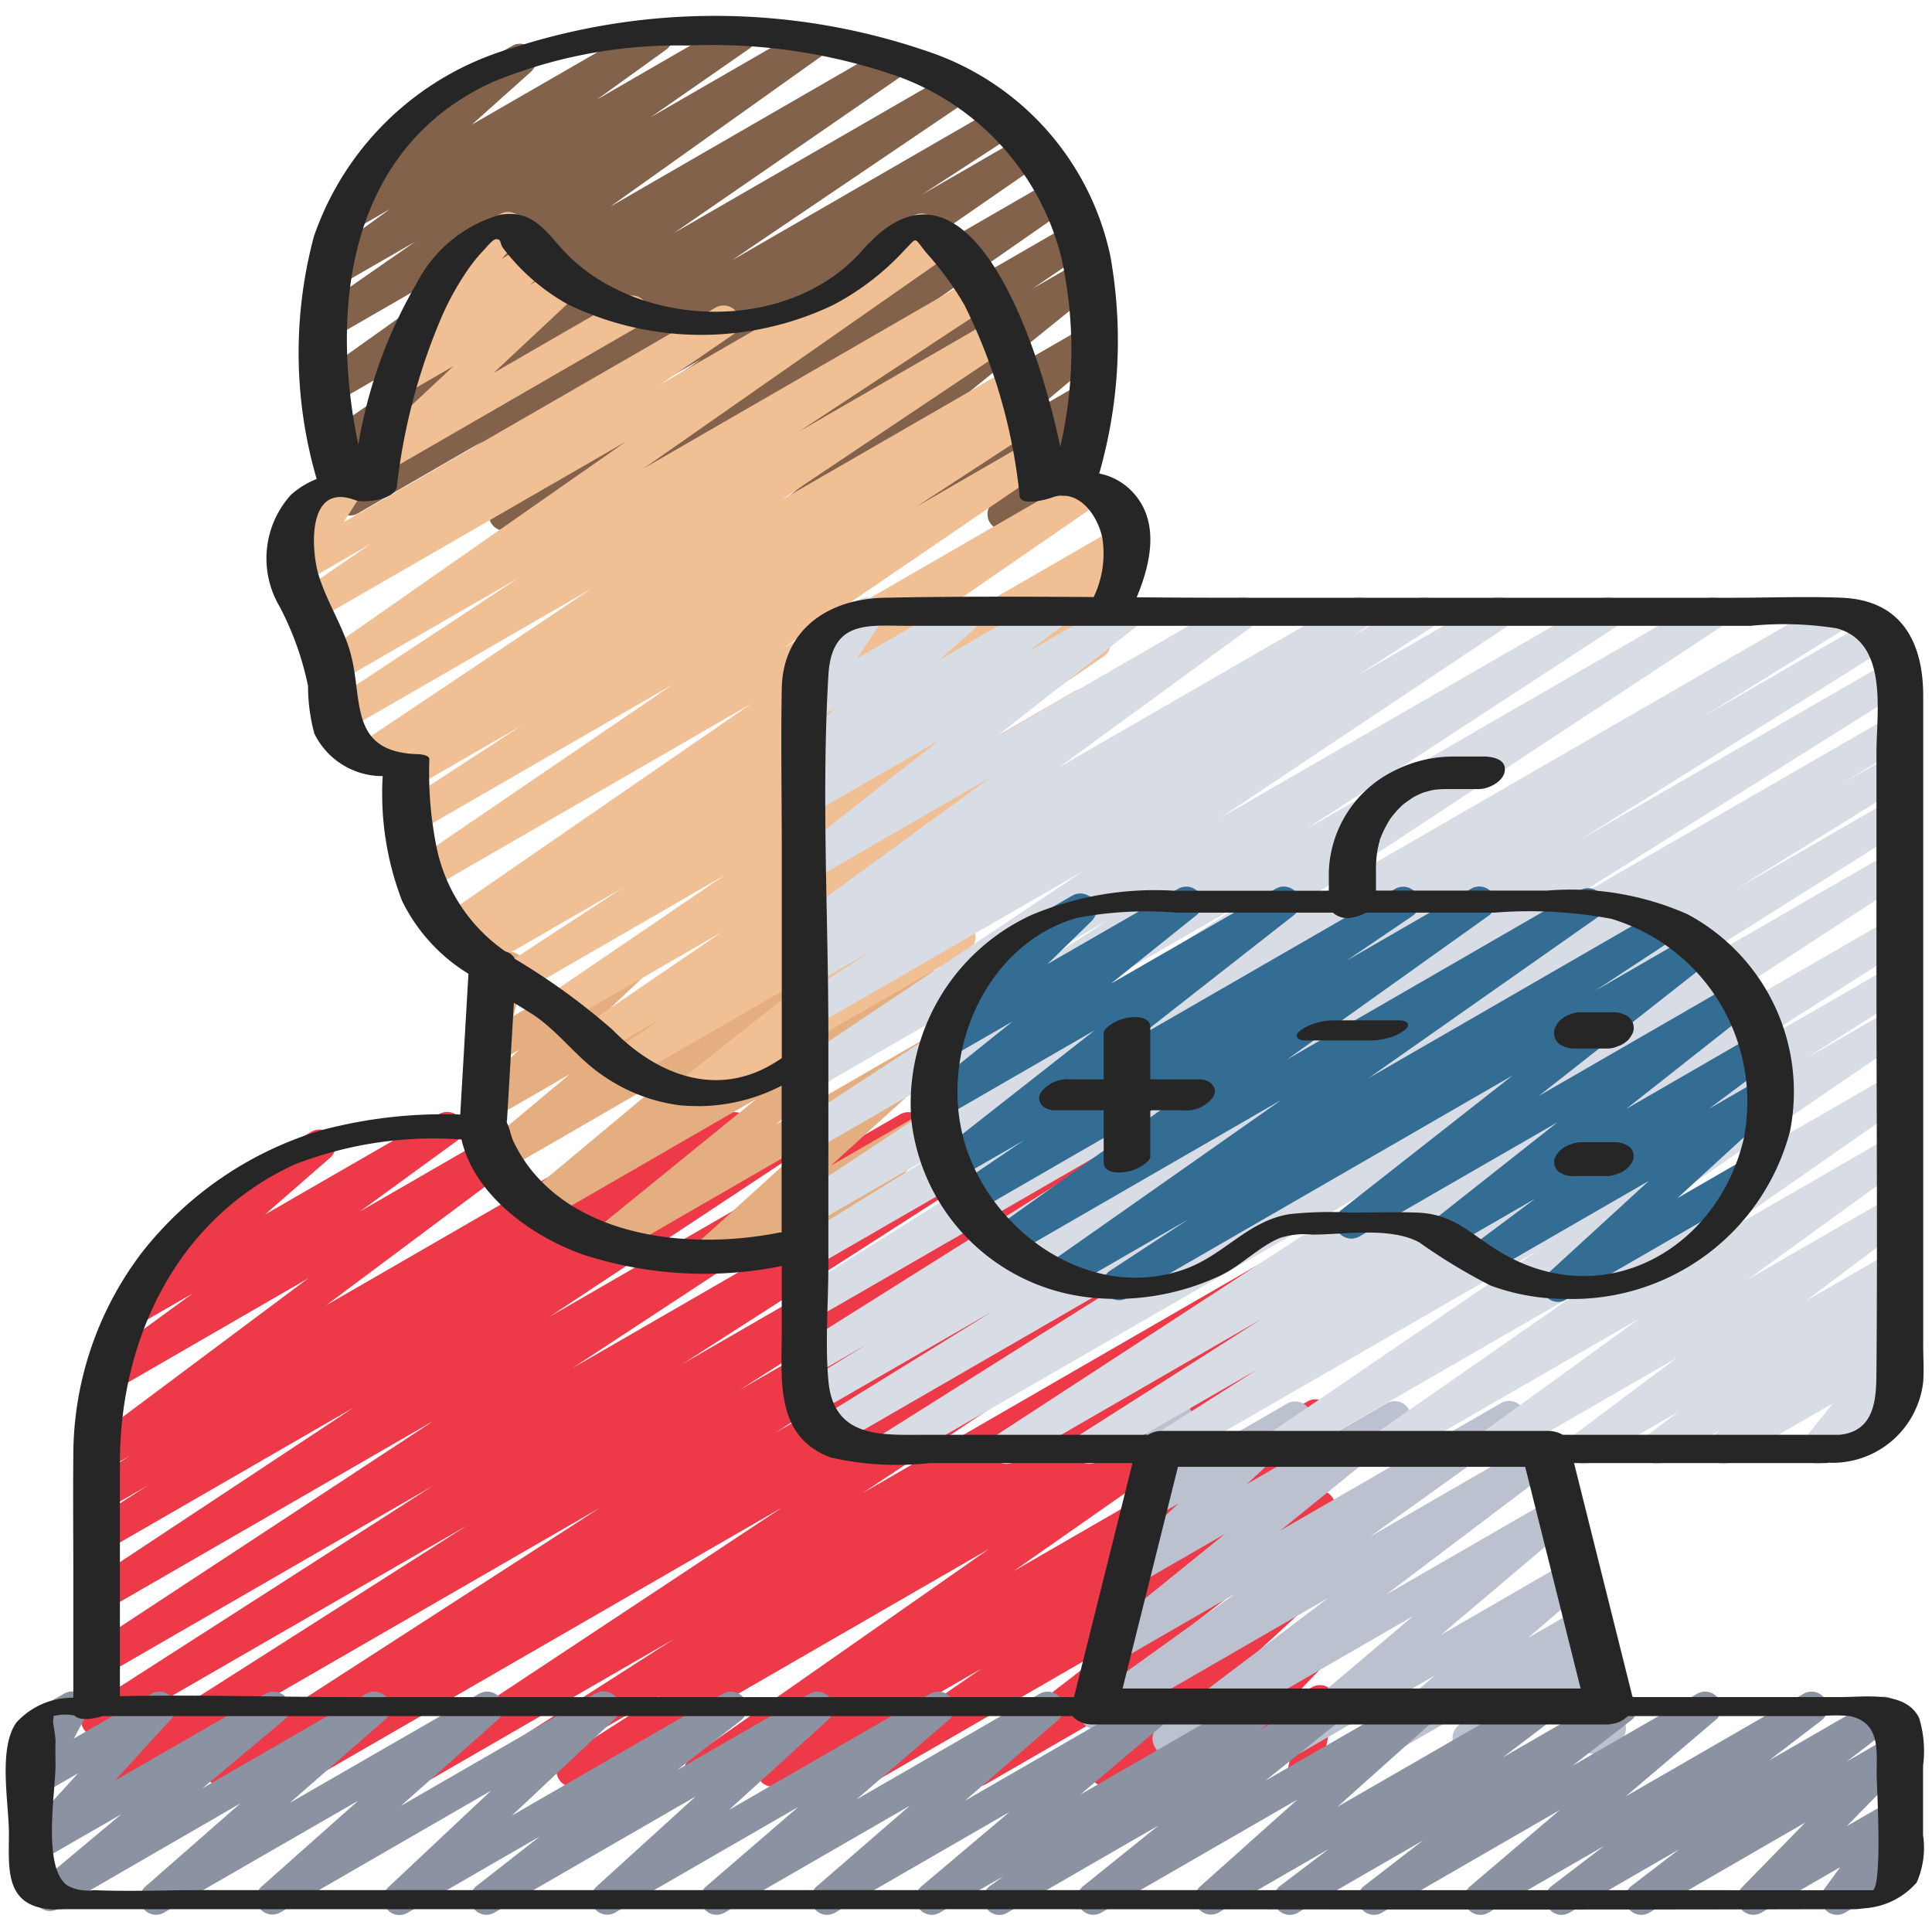 <svg id="Icons" xmlns="http://www.w3.org/2000/svg" viewBox="0 0 60 60"><defs><style>.cls-1{fill:#ee3a48;}.cls-2{fill:#bbc1ce;}.cls-3{fill:#e4ae80;}.cls-4{fill:#82624b;}.cls-5{fill:#f0bf93;}.cls-6{fill:#8b93a2;}.cls-7{fill:#d8dde5;}.cls-8{fill:#346d94;}.cls-9{fill:#262626;}</style></defs><title>036 - Male Game Designer</title><path class="cls-1" d="M3.473,55.5a.5.5,0,0,1-.269-.922l11.3-7.2L3.28,53.855A.5.5,0,0,1,2.76,53l10.662-6.843L3.28,52.014a.5.5,0,0,1-.524-.851l10.722-7.045L3.28,50.005a.5.5,0,0,1-.525-.85l8.238-5.448L3.28,48.16a.5.5,0,0,1-.519-.853l1.827-1.173-1.308.755a.5.5,0,0,1-.521-.853l1.278-.828-.757.437a.5.5,0,0,1-.549-.833L9.572,39.7,3.538,43.187a.5.5,0,0,1-.545-.837l2.991-2.18-1.735,1a.5.5,0,0,1-.578-.81l2.556-2.225A.505.505,0,0,1,5.9,37.9a.5.5,0,0,1,.183-.682l3.595-2.075a.5.5,0,0,1,.578.809L8.225,37.722,13.637,34.6a.5.5,0,0,1,.545.837l-2.994,2.18L16.416,34.6a.5.5,0,0,1,.549.833l-6.84,5.107,10.29-5.94a.5.5,0,0,1,.522.852l-1.282.83L22.57,34.6a.5.5,0,0,1,.52.853l-1.826,1.172L24.772,34.6a.5.5,0,0,1,.526.849L17.055,40.9l10.914-6.3a.5.5,0,0,1,.524.85L17.776,42.49l13.556-7.826a.5.5,0,0,1,.521.854L21.2,42.357l12.548-7.244a.5.5,0,0,1,.519.855l-11.3,7.2L35.573,35.89a.5.5,0,0,1,.522.852L24.073,44.5l13.078-7.55a.5.5,0,0,1,.515.858L34.8,39.6l3.168-1.829a.5.5,0,0,1,.526.849l-11.72,7.757,12.341-7.125a.5.5,0,0,1,.52.854l-5.724,3.668,5.869-3.388a.5.5,0,0,1,.519.854l-3.009,1.918,2.886-1.666a.5.5,0,0,1,.536.843L31.469,48.8,40.6,43.525a.5.5,0,0,1,.523.852l-1.8,1.176,1.4-.806a.5.5,0,0,1,.534.844l-4,2.759,3.467-2a.5.5,0,0,1,.555.828l-4.713,3.638,4.163-2.4a.5.5,0,0,1,.589.8l-3.34,3.08L40.738,50.7a.5.5,0,0,1,.611.779l-1.241,1.287.635-.367a.5.5,0,0,1,.737.545l-.293,1.274a.5.5,0,0,1,.062.9l-.5.289a.5.5,0,0,1-.737-.545l.235-1.018-2.712,1.565a.5.5,0,0,1-.61-.779l1.239-1.285-3.581,2.067a.5.5,0,0,1-.589-.8l3.34-3.081-6.727,3.884a.5.5,0,0,1-.555-.828l4.713-3.639-7.743,4.47a.5.5,0,0,1-.534-.844l4-2.758-6.244,3.6a.5.5,0,0,1-.523-.852l1.791-1.17L22,55.418a.5.5,0,0,1-.536-.843l9.243-6.466L18.043,55.421a.5.5,0,0,1-.519-.855l3.018-1.923-4.815,2.78a.5.5,0,0,1-.52-.854L20.934,50.9l-7.84,4.527a.5.5,0,0,1-.527-.85L24.285,46.82,9.376,55.428a.5.5,0,0,1-.515-.858l2.858-1.779L7.148,55.43a.5.5,0,0,1-.521-.853l12.024-7.763L3.723,55.433A.494.494,0,0,1,3.473,55.5Z"/><path class="cls-2" d="M36.292,54.5a.5.5,0,0,1-.3-.9l5.263-3.978-6.974,4.026a.5.5,0,0,1-.541-.838l4.617-3.314-3.611,2.085a.5.5,0,0,1-.564-.821l3.866-3.127-2.7,1.56a.5.5,0,0,1-.59-.8l1.841-1.7-.732.422a.5.5,0,0,1-.722-.6l.619-1.779a.487.487,0,0,1-.159-.169.5.5,0,0,1,.182-.682l.5-.29a.5.5,0,0,1,.723.6l-.482,1.383,3.445-1.988a.5.5,0,0,1,.59.8l-1.842,1.7,4.347-2.51a.5.5,0,0,1,.565.821l-3.865,3.127,6.854-3.957a.5.5,0,0,1,.541.839l-4.615,3.312,5.212-3.009a.5.5,0,0,1,.552.831l-5.264,3.978,5.169-2.984a.5.5,0,0,1,.573.815l-4.039,3.419L48.7,48.489a.5.5,0,0,1,.576.812l-1.827,1.57,1.613-.932a.5.5,0,0,1,.6.791l-.836.815.559-.322a.5.5,0,0,1,.749.462l-.088,1.5a.5.5,0,0,1,.2.931l-.493.284A.5.5,0,0,1,49,53.941l.081-1.389-3.22,1.859a.5.5,0,0,1-.6-.791l.835-.813L43.31,54.416a.5.5,0,0,1-.577-.812l1.831-1.573-4.14,2.39a.5.5,0,0,1-.573-.815l4.037-3.418-7.346,4.241A.491.491,0,0,1,36.292,54.5Z"/><path class="cls-3" d="M22,39.47a.5.5,0,0,1-.336-.87l3.373-3.059-5.908,3.41a.5.5,0,0,1-.566-.82l4.94-4.012-6.527,3.769a.5.5,0,0,1-.571-.817l4.437-3.707-5.19,3a.5.5,0,0,1-.571-.816l2.616-2.19-2.379,1.374a.5.5,0,0,1-.593-.8l1.4-1.329-.709.409a.5.5,0,0,1-.734-.558l.42-1.635a.492.492,0,0,1-.239-.211.5.5,0,0,1,.183-.682l.519-.3a.5.5,0,0,1,.553.034.5.5,0,0,1,.182.524l-.353,1.367L19.3,29.618a.5.5,0,0,1,.594.8l-1.4,1.329,3.691-2.131a.5.5,0,0,1,.571.817l-2.617,2.19,5.22-3.014a.5.5,0,0,1,.571.817L21.49,34.128,28.46,30.1a.5.5,0,0,1,.565.821l-4.942,4.013,4.508-2.6a.5.5,0,0,1,.586.8L25.805,36.2l2.914-1.682a.5.5,0,0,1,.587.8L28.119,36.4a.5.5,0,0,1,.066.9l-2.919,1.684a.5.5,0,0,1-.587-.8l.526-.479-2.952,1.7A.49.49,0,0,1,22,39.47Z"/><path class="cls-4" d="M12.4,16.488a.5.5,0,0,1-.272-.919l2.9-1.884-3.923,2.264a.5.5,0,0,1-.53-.846l7.351-4.976-7.256,4.188a.5.5,0,0,1-.534-.843l7.188-4.96-6.924,4a.5.5,0,0,1-.54-.84l6.652-4.741-6.167,3.56a.5.5,0,0,1-.535-.842l3.078-2.139L10.494,8.889a.5.5,0,0,1-.543-.838l2.16-1.558-1.134.654a.5.5,0,0,1-.583-.805l2.147-1.921a.5.5,0,0,1-.213-.932l3.578-2.065a.5.5,0,0,1,.583.805L14.657,3.868,20.15.7a.5.5,0,0,1,.543.838L18.54,3.09,22.748.66a.5.5,0,0,1,.535.843L20.21,3.639l4.852-2.8a.5.5,0,0,1,.541.84L18.951,6.418,27.6,1.426a.5.5,0,0,1,.534.844L20.939,7.232l8.6-4.962a.5.5,0,0,1,.53.846l-7.35,4.976,8.291-4.786a.5.5,0,0,1,.522.851l-2.9,1.887,3.187-1.839a.5.5,0,0,1,.535.844L25.956,9.475l6.749-3.9a.5.5,0,0,1,.535.843L28.7,9.576l4.534-2.617a.5.5,0,0,1,.533.846L32.076,8.96l1.459-.842a.5.5,0,0,1,.565.821l-4.217,3.408,3.81-2.2a.5.5,0,0,1,.573.816l-2.075,1.745,1.4-.808a.5.5,0,0,1,.653.729l-1.263,1.718.175-.1a.5.5,0,1,1,.5.865L31.417,16.4a.5.5,0,0,1-.653-.728l1.262-1.718-4.243,2.449a.5.5,0,0,1-.572-.815l2.074-1.745-4.44,2.563a.5.5,0,0,1-.565-.821L28.5,12.182l-7.33,4.231a.5.5,0,0,1-.532-.846l1.686-1.152-3.466,2a.5.5,0,0,1-.535-.843l4.549-3.161-6.94,4.006a.5.5,0,0,1-.535-.844L21.78,11.15l-9.129,5.271A.494.494,0,0,1,12.4,16.488Z"/><path class="cls-5" d="M27.418,8.324a.5.5,0,0,1-.25-.932l1.224-.706a.5.5,0,0,1,.5.865l-1.224.706A.494.494,0,0,1,27.418,8.324Z"/><path class="cls-5" d="M21.51,34.382a.5.5,0,0,1-.311-.892l4.312-3.415L19.6,33.491a.5.5,0,0,1-.533-.845l1.494-1.026-1.889,1.09a.5.5,0,0,1-.532-.846L22.4,28.956l-4.78,2.759a.5.5,0,0,1-.531-.846L22.5,27.183,16.16,30.845a.5.5,0,0,1-.523-.852l3.7-2.419-4.283,2.473a.5.5,0,0,1-.519-.855l.445-.283-.729.421a.5.5,0,0,1-.534-.844l9.62-6.635L13.305,27.643a.5.5,0,0,1-.533-.846L20.9,21.254l-7.941,4.585a.5.5,0,0,1-.523-.852L16.2,22.532l-3.32,1.916a.5.5,0,0,1-.52-.853l.527-.337-1.18.68a.5.5,0,0,1-.528-.847l7.173-4.8-7.677,4.432a.5.5,0,0,1-.526-.85l5.968-3.933-5.643,3.257a.5.5,0,0,1-.537-.842l9.505-6.642L9.784,19.285a.5.5,0,0,1-.532-.845l2.269-1.555L9.4,18.11a.5.5,0,0,1-.671-.7l.648-1.016a.531.531,0,0,1-.443-.25.5.5,0,0,1,.182-.683l1.459-.843a.5.5,0,0,1,.672.7l-.576.9L22.228,9.55a.5.5,0,0,1,.532.845L20.5,11.945l8.473-4.891a.5.5,0,0,1,.536.842L20,14.54,30.256,8.619a.5.5,0,0,1,.525.851L24.818,13.4,30.872,9.9a.5.5,0,0,1,.528.848l-7.167,4.8L31.4,11.413a.5.5,0,0,1,.52.854l-.547.35.3-.171a.5.5,0,0,1,.523.852l-3.756,2.449,3.506-2.024a.5.5,0,0,1,.533.845l-8.133,5.547,9.282-5.358a.5.5,0,0,1,.534.844l-9.619,6.635,10.15-5.86a.5.5,0,0,1,.519.854l-.629.4a.5.5,0,0,1,.43.893L31.3,20.952l2.445-1.411a.5.5,0,0,1,.531.846l-5.413,3.682,4.515-2.606a.5.5,0,0,1,.532.846l-4.263,2.91L31.1,24.38a.5.5,0,0,1,.533.845l-1.486,1.021.783-.452a.5.5,0,0,1,.56.824l-4.312,3.416,2.35-1.357a.5.5,0,1,1,.5.865L21.76,34.314A.493.493,0,0,1,21.51,34.382Z"/><path class="cls-5" d="M11.8,14.692a.5.5,0,0,1-.342-.865l2.624-2.455-1.448.836a.5.5,0,0,1-.581-.808l.9-.792a.493.493,0,0,1-.352-.185.5.5,0,0,1,.022-.652L13.99,8.287a.484.484,0,0,1-.093-.116.5.5,0,0,1,.183-.683l1.447-.836a.5.5,0,0,1,.619.772l-.567.614.868-.5a.5.5,0,0,1,.581.808l-.568.5.9-.518a.5.5,0,0,1,.592.8l-2.623,2.454,4.031-2.327a.5.5,0,1,1,.5.865l-7.8,4.506A.489.489,0,0,1,11.8,14.692Z"/><path class="cls-6" d="M31.036,59.471a.5.5,0,0,1-.294-.9l.421-.3L29.184,59.4a.5.5,0,0,1-.573-.814l2.743-2.315L25.934,59.4a.5.5,0,0,1-.578-.81l2.9-2.512L22.5,59.4a.5.5,0,0,1-.576-.811l2.87-2.474L19.1,59.4a.5.5,0,0,1-.586-.8l3.092-2.81L15.353,59.4a.5.5,0,0,1-.558-.826l1.976-1.545L12.663,59.4a.5.5,0,0,1-.593-.8l3.18-2.988L8.692,59.4A.5.5,0,0,1,8.11,58.6l3.013-2.676L5.091,59.4a.5.5,0,0,1-.579-.808l2.95-2.584L1.8,59.282a.5.5,0,0,1-.571-.816l2.535-2.12L1.28,57.776a.5.5,0,0,1-.619-.769l1.762-1.935-1.144.66a.5.5,0,0,1-.691-.668l.474-.886a.5.5,0,0,1-.2-.931l1.128-.65a.5.5,0,0,1,.692.669l-.388.725L4.71,52.6a.5.5,0,0,1,.619.769L3.566,55.3l4.686-2.7a.5.5,0,0,1,.57.816l-2.534,2.12L11.375,52.6a.5.5,0,0,1,.579.808L9,55.989,14.882,52.6a.5.5,0,0,1,.582.806l-3.013,2.676L18.483,52.6a.5.5,0,0,1,.593.8L15.9,56.382,22.453,52.6a.5.5,0,0,1,.558.826L21.033,54.97,25.144,52.6a.5.5,0,0,1,.585.8l-3.091,2.809L28.894,52.6a.5.5,0,0,1,.576.811L26.6,55.882,32.29,52.6a.5.5,0,0,1,.577.81l-2.9,2.513L35.725,52.6a.5.5,0,0,1,.572.814l-2.742,2.315,5.42-3.129a.5.5,0,0,1,.544.837l-.421.3L41.077,52.6a.5.5,0,0,1,.564.822L39.3,55.3,43.988,52.6a.5.5,0,0,1,.583.8l-3.035,2.712L47.629,52.6a.5.5,0,0,1,.553.831l-1.509,1.145L50.1,52.6a.5.5,0,0,1,.555.828l-1.826,1.413L52.709,52.6a.5.5,0,0,1,.574.813l-2.792,2.374L56.013,52.6a.5.5,0,0,1,.553.83l-1.628,1.244,3.324-1.918a.5.5,0,0,1,.554.829L57.34,54.714l1.38-.8a.5.5,0,0,1,.607.782l-1.973,2.017,1.367-.788a.5.5,0,0,1,.652.729l-.528.718a.5.5,0,0,1,.376.916L57.3,59.4a.5.5,0,0,1-.652-.729l.5-.683L54.7,59.4a.5.5,0,0,1-.607-.782L56.065,56.6l-4.846,2.8a.5.5,0,0,1-.555-.829l1.48-1.135-3.4,1.964a.5.5,0,0,1-.554-.83l1.623-1.239L46.223,59.4a.5.5,0,0,1-.575-.813l2.793-2.375L42.918,59.4a.5.5,0,0,1-.556-.828l1.825-1.412-3.88,2.24a.5.5,0,0,1-.553-.831l1.509-1.145L37.839,59.4a.5.5,0,0,1-.583-.8l3.036-2.713L34.2,59.4a.5.5,0,0,1-.563-.822l2.34-1.884L31.286,59.4A.493.493,0,0,1,31.036,59.471Z"/><path class="cls-7" d="M36.141,45.471a.5.5,0,0,1-.269-.922l3.152-2.005L34.071,45.4a.5.5,0,0,1-.518-.854l5.6-3.567L31.5,45.4a.5.5,0,0,1-.523-.851l12.271-8L27.913,45.4a.5.5,0,0,1-.517-.855l9.052-5.7L26,44.882a.5.5,0,0,1-.513-.858l5.342-3.3L25.4,43.857A.5.5,0,0,1,24.884,43l2.042-1.253L25.28,42.7a.5.5,0,0,1-.515-.856l11.256-7.072-10.741,6.2a.5.5,0,0,1-.515-.857l9.527-5.963-9.012,5.2a.5.5,0,0,1-.513-.858l4.451-2.756-3.939,2.274a.5.5,0,0,1-.525-.851l13.933-9.172-13.408,7.74a.5.5,0,0,1-.523-.851l9.661-6.309-9.138,5.276A.5.5,0,0,1,24.751,33l8.9-5.956-8.376,4.836a.5.5,0,0,1-.521-.853l2.36-1.523-1.839,1.061a.5.5,0,0,1-.521-.853l.491-.317a.5.5,0,0,1-.515-.854l6.023-4.393-5.478,3.162a.5.5,0,0,1-.558-.827l4.453-3.495-3.895,2.249a.5.5,0,0,1-.55-.832l1.084-.816-.534.309a.5.5,0,0,1-.58-.809l1.252-1.1-.672.388a.5.5,0,0,1-.667-.709l.787-1.186a.5.5,0,0,1-.326-.928l1.627-.938a.5.5,0,0,1,.667.709l-.745,1.122,3.2-1.844a.5.5,0,0,1,.58.808l-1.252,1.1L32.454,18.6a.5.5,0,0,1,.551.832l-1.08.811L34.774,18.6a.5.5,0,0,1,.559.826l-4.455,3.5L38.364,18.6a.5.5,0,0,1,.545.837l-6.023,4.394L41.947,18.6a.5.5,0,0,1,.522.852l-.483.312L44,18.6a.5.5,0,0,1,.521.852l-2.351,1.519L46.281,18.6a.5.5,0,0,1,.529.848L37.9,25.4l11.787-6.8a.5.5,0,0,1,.524.851l-9.662,6.309,12.4-7.16a.5.5,0,0,1,.525.85L39.546,28.621l17.311-9.994a.5.5,0,0,1,.514.857l-4.427,2.741,5.174-2.987a.5.5,0,0,1,.516.857L49.1,26.063l9.608-5.547a.5.5,0,0,1,.516.856L47.964,28.445l10.756-6.21a.5.5,0,0,1,.511.859l-2.012,1.235,1.5-.866a.5.5,0,0,1,.512.857l-5.347,3.31,4.835-2.791a.5.5,0,0,1,.516.855l-9.063,5.7,8.548-4.934a.5.5,0,0,1,.523.851l-12.272,8,11.749-6.782a.5.5,0,0,1,.518.855l-5.607,3.568,5.089-2.937a.5.5,0,0,1,.518.854l-3.149,2,2.631-1.519a.5.5,0,0,1,.532.846l-8.326,5.681,7.794-4.5a.5.5,0,0,1,.536.843l-6.316,4.4,5.78-3.336a.5.5,0,0,1,.544.837l-4.978,3.611,4.434-2.559a.5.5,0,0,1,.55.832l-3.194,2.4,2.644-1.525a.5.5,0,0,1,.55.832l-.961.724.411-.237a.5.5,0,0,1,.561.824l-.385.307a.5.5,0,0,1,.463.807l-.855,1.067.052-.029a.5.5,0,0,1,.5.865L56.7,45.4a.5.5,0,0,1-.639-.745l.855-1.067L53.775,45.4a.5.5,0,0,1-.561-.824l.2-.16-1.7.984a.5.5,0,0,1-.551-.832l.957-.72L49.425,45.4a.5.5,0,0,1-.551-.832l3.2-2.4-5.6,3.233a.5.5,0,0,1-.544-.837l4.976-3.61L43.2,45.4a.5.5,0,0,1-.536-.842l6.318-4.4L39.9,45.4a.5.5,0,0,1-.532-.845L47.7,38.875,36.391,45.4A.5.5,0,0,1,36.141,45.471Z"/><path class="cls-8" d="M48.391,40.433a.5.5,0,0,1-.338-.869l3.155-2.891-4.944,2.853a.5.5,0,0,1-.55-.833l1.958-1.464-2.627,1.517a.5.5,0,0,1-.56-.825l3.884-3.068L42.218,38.4a.5.5,0,0,1-.559-.826L46.975,33.4,34.99,40.318a.5.5,0,0,1-.524-.85l2.44-1.6-3.683,2.126a.5.5,0,0,1-.537-.842L39.8,34.155l-8.353,4.823a.5.5,0,0,1-.54-.84l6.264-4.468-6.9,3.984a.5.5,0,0,1-.531-.846l2.055-1.392L29.742,36.6a.5.5,0,0,1-.558-.827L34,31.994l-4.647,2.683a.5.5,0,0,1-.563-.823l2.655-2.131-1.876,1.082a.5.5,0,0,1-.6-.791l1.723-1.68a.5.5,0,0,1-.154-.924l2.76-1.594a.5.5,0,0,1,.6.791l-1.369,1.334L36.593,27.6a.5.5,0,0,1,.563.822L34.5,30.55,39.618,27.6a.5.5,0,0,1,.559.826L35.358,32.2l7.977-4.6a.5.5,0,0,1,.53.846l-2.053,1.391L45.688,27.6a.5.5,0,0,1,.541.84l-6.266,4.468,9.109-5.259a.5.5,0,0,1,.537.842L42.5,33.483l8.956-5.17a.5.5,0,0,1,.525.85l-2.444,1.606,3.009-1.738a.5.5,0,0,1,.559.826l-5.316,4.178,6.042-3.488a.5.5,0,0,1,.56.825L50.5,34.441l3.979-2.3a.5.5,0,0,1,.55.833l-1.956,1.461,1.584-.914a.5.5,0,0,1,.588.8l-3.153,2.891,2.055-1.187a.5.5,0,0,1,.5.866l-6.008,3.469A.493.493,0,0,1,48.391,40.433Z"/><path class="cls-9" d="M59.6,53.353c-.417-.846-1.648-.649-2.433-.649H50.7q-.909-3.635-1.817-7.268h7.843a.572.572,0,0,0,.068-.012,1.037,1.037,0,0,0,.115.005,2.834,2.834,0,0,0,2.818-2.516c.027-.367,0-.745,0-1.112V21.607c0-1.636-.656-2.965-2.519-3.043-1.122-.046-2.256,0-3.378,0H38.56q-1.629,0-3.26-.014c.442-1.056.734-2.369-.14-3.284a1.916,1.916,0,0,0-1.023-.56,14.943,14.943,0,0,0,.348-6.744A8.575,8.575,0,0,0,29.019,1.67a20.327,20.327,0,0,0-13.1-.181A9.215,9.215,0,0,0,9.75,7.338a13.978,13.978,0,0,0,.085,7.538,2.627,2.627,0,0,0-.8.492,2.941,2.941,0,0,0-.352,3.468A9.364,9.364,0,0,1,9.566,21.3a5.665,5.665,0,0,0,.195,1.477,2.346,2.346,0,0,0,2.124,1.325,9.263,9.263,0,0,0,.6,3.871,5.461,5.461,0,0,0,2.063,2.268q-.081,1.386-.161,2.772l-.094,1.6a14.742,14.742,0,0,0-4.269.475,11.121,11.121,0,0,0-5.609,3.8,10.409,10.409,0,0,0-2.138,6.318c-.012,1.239,0,2.479,0,3.719v3.8a2.354,2.354,0,0,0-1.768.77c-.573.8-.232,2.523-.232,3.428,0,1.072-.145,2.241,1.26,2.368.185.017.38,0,.566,0H29.78c9.095,0,18.19.025,27.285,0h.465l.015,0a1.659,1.659,0,0,0,.32-.025,2.363,2.363,0,0,0,1.657-.8,2.666,2.666,0,0,0,.2-1.479V54.843A3.517,3.517,0,0,0,59.6,53.353Zm-23.017-7.8H47.366l1.722,6.886H34.863ZM48.5,19.436h5.863a10.484,10.484,0,0,1,2.674.076c1.62.447,1.238,2.585,1.238,3.876v6.7c0,4.172.034,8.346,0,12.518-.007.823-.037,1.841-1.148,1.953H48.533a.93.93,0,0,0-.476-.121h-12a.822.822,0,0,0-.406.121H28.676c-1.3,0-2.79.113-2.95-1.681-.105-1.177,0-2.412,0-3.593V32.167c0-3.708-.218-7.489,0-11.191.1-1.74,1.238-1.54,2.457-1.54H48.5ZM15.3,2.548a15.076,15.076,0,0,1,6.057-1.134,17.558,17.558,0,0,1,6.4.914,8.071,8.071,0,0,1,5.209,5.69,13.337,13.337,0,0,1-.039,5.86c-.685-3.329-2.907-9.811-6.142-6.108-2.192,2.51-6.642,2.5-9.046.254-.71-.664-1.066-1.541-2.205-1.354a4.21,4.21,0,0,0-2.6,2.139,14.722,14.722,0,0,0-1.806,5C10.227,9.508,10.841,4.583,15.3,2.548ZM13.334,23.586c.007-.162-.347-.163-.429-.167-1.99-.094-1.66-1.564-1.973-2.949-.211-.937-.77-1.718-1.042-2.628-.226-.759-.368-2.879,1.136-2.311.281.107,1.256-.017,1.3-.427a18.71,18.71,0,0,1,1.306-5.063,8.676,8.676,0,0,1,.922-1.7,5.023,5.023,0,0,1,.487-.592c.058-.06.265-.316.355-.32.2-.008.1.121.247.3A6.5,6.5,0,0,0,17.613,9.44a9.513,9.513,0,0,0,8.261.032,8.146,8.146,0,0,0,2.24-1.73c.388-.389.253-.381.656.111a9.737,9.737,0,0,1,1.176,1.609,17.113,17.113,0,0,1,1.72,5.942c.039.333.869.1,1,.048a.975.975,0,0,1,.278-.061.958.958,0,0,0,.144.007c.605.053,1.019.724,1.143,1.291a3.112,3.112,0,0,1-.266,1.853c-2.172-.015-4.344-.023-6.512.022-1.732.037-3.139.99-3.174,2.812-.032,1.656,0,3.316,0,4.972V32.86c-1.83,1.286-3.783.626-5.258-.882a20.664,20.664,0,0,0-3.034-2.2.434.434,0,0,0-.292-.23,5.2,5.2,0,0,1-2.148-3.291A11.592,11.592,0,0,1,13.334,23.586ZM16.539,31.5c.8.522,1.346,1.324,2.144,1.874a5.391,5.391,0,0,0,2.425.951,5.664,5.664,0,0,0,3.166-.609v4.548c-2.649.549-6.116.24-7.839-2.011a4.665,4.665,0,0,1-.5-.826c-.074-.176-.107-.393-.193-.559v0l.015-.266q.045-.753.088-1.5l.114-1.96C16.153,31.259,16.349,31.38,16.539,31.5Zm-.8,3.354c-.021-.054,0-.087,0,0Zm-6.563,1.3a11.9,11.9,0,0,1,5.156-.766c.4,1.756,2.24,3.046,3.816,3.587a12.166,12.166,0,0,0,6.13.343v2.066c0,1.484-.212,3.233,1.521,3.88a9.323,9.323,0,0,0,3.084.173h6.288q-.909,3.633-1.817,7.268H10.94c-2.4,0-4.814-.081-7.216-.028V45.433C3.724,41.557,5.508,37.828,9.172,36.153ZM36.918,58.7H6.21c-1.1,0-2.2.048-3.3,0a1.335,1.335,0,0,1-.818-.144c-.786-.55-.368-2.932-.368-3.717,0-.247-.009-.494,0-.741.007-.188-.09-.611-.075-.676a.3.3,0,0,0,.008-.128l0,0a1.524,1.524,0,0,1,.657-.017c.115.146.514.136.864.017H33.3a.849.849,0,0,0,.639.261H49.8a1.11,1.11,0,0,0,.129,0h.019a.738.738,0,0,0,.094-.016.938.938,0,0,0,.106-.018.723.723,0,0,0,.219-.088c.017-.008.032-.017.049-.027s.048-.035.07-.054a.861.861,0,0,0,.074-.058h6.021a4.586,4.586,0,0,1,.861,0c.955.2.839,1.063.839,1.828,0,.278.183,3.3-.107,3.58Z"/><path class="cls-9" d="M32.043,28.412A6.441,6.441,0,0,0,28.3,34.755a6.239,6.239,0,0,0,5.534,5.538,7.6,7.6,0,0,0,4.056-.675c.662-.311,1.215-.911,1.871-1.176a2.483,2.483,0,0,1,1-.1c1,0,2.415-.251,3.32.244a17.849,17.849,0,0,0,2.209,1.338,6.72,6.72,0,0,0,2.323.414,6.986,6.986,0,0,0,6.974-5.193A6.251,6.251,0,0,0,52.4,28.389a8.962,8.962,0,0,0-4.352-.731H42.732v-.631a3.524,3.524,0,0,1,.033-.533,3.025,3.025,0,0,1,.087-.4l0-.014,0-.007L42.885,26c.028-.074.06-.147.094-.219a3.753,3.753,0,0,1,.193-.345l.017-.024.032-.043c.049-.062.1-.123.151-.181s.084-.089.127-.133l.023-.023c.015-.014.036-.033.044-.039.106-.085.217-.158.328-.235l.06-.031q.095-.048.192-.09l.047-.019c.074-.021.147-.045.222-.064.025-.006.051-.01.076-.017.053-.007.1-.015.159-.02.1-.009.2-.012.3-.012.327,0,.654,0,.982,0,.3,0,.761-.234.8-.567.047-.373-.4-.443-.661-.443h-.952a4.019,4.019,0,0,0-1.793.429,3.63,3.63,0,0,0-2.058,3.139c0,.2,0,.4,0,.6H36.48A9.9,9.9,0,0,0,32.043,28.412Zm9.35-.07a.668.668,0,0,0,.536.163,1.442,1.442,0,0,0,.5-.163h3.987a13.808,13.808,0,0,1,3.623.192,5.933,5.933,0,0,1,4.113,6.835c-.812,3.442-4.363,5.443-7.583,3.5C45.627,38.3,45.159,37.7,44,37.658c-.688-.024-1.38,0-2.069,0a11.58,11.58,0,0,0-1.89.049c-1.282.214-2.012,1.247-3.189,1.686-3.079,1.15-6.378-1.328-7-4.33-.55-2.647.868-5.772,3.595-6.557a11.462,11.462,0,0,1,3.076-.164Z"/><path class="cls-9" d="M34.276,32.09v1.43H33.263a1.042,1.042,0,0,0-.948.424c-.156.3.135.536.422.536h1.539v1.61c0,.315.375.349.625.313a1.348,1.348,0,0,0,.549-.187c.095-.062.274-.178.274-.306V34.48h1.013a1.042,1.042,0,0,0,.948-.424c.156-.3-.135-.536-.422-.536H35.724V31.91c0-.315-.375-.349-.625-.313a1.348,1.348,0,0,0-.549.187C34.455,31.846,34.276,31.962,34.276,32.09Z"/><path class="cls-9" d="M48.944,32.563h1a.766.766,0,0,0,.292-.068.715.715,0,0,0,.252-.135.519.519,0,0,0,.167-.191.4.4,0,0,0,.081-.215.438.438,0,0,0-.182-.389.844.844,0,0,0-.5-.128h-1a.748.748,0,0,0-.292.068.7.7,0,0,0-.252.135.519.519,0,0,0-.167.191.4.4,0,0,0-.081.215.438.438,0,0,0,.182.389A.844.844,0,0,0,48.944,32.563Z"/><path class="cls-9" d="M50.419,35.515a.867.867,0,0,0-.354-.041h-1a.836.836,0,0,0-.291.068.763.763,0,0,0-.253.131.535.535,0,0,0-.17.181.381.381,0,0,0-.085.2.388.388,0,0,0,.175.36l.14.069a.867.867,0,0,0,.354.041h1a.836.836,0,0,0,.291-.068.763.763,0,0,0,.253-.131.535.535,0,0,0,.17-.181.381.381,0,0,0,.085-.2.388.388,0,0,0-.175-.36Z"/><path class="cls-9" d="M42.287,32.312h.248a1.986,1.986,0,0,0,.531-.065,1.557,1.557,0,0,0,.493-.209c.067-.049.192-.132.165-.232s-.186-.118-.259-.118h-2a1.986,1.986,0,0,0-.531.065,1.557,1.557,0,0,0-.493.209c-.067.049-.192.132-.165.232s.186.118.259.118Z"/></svg>